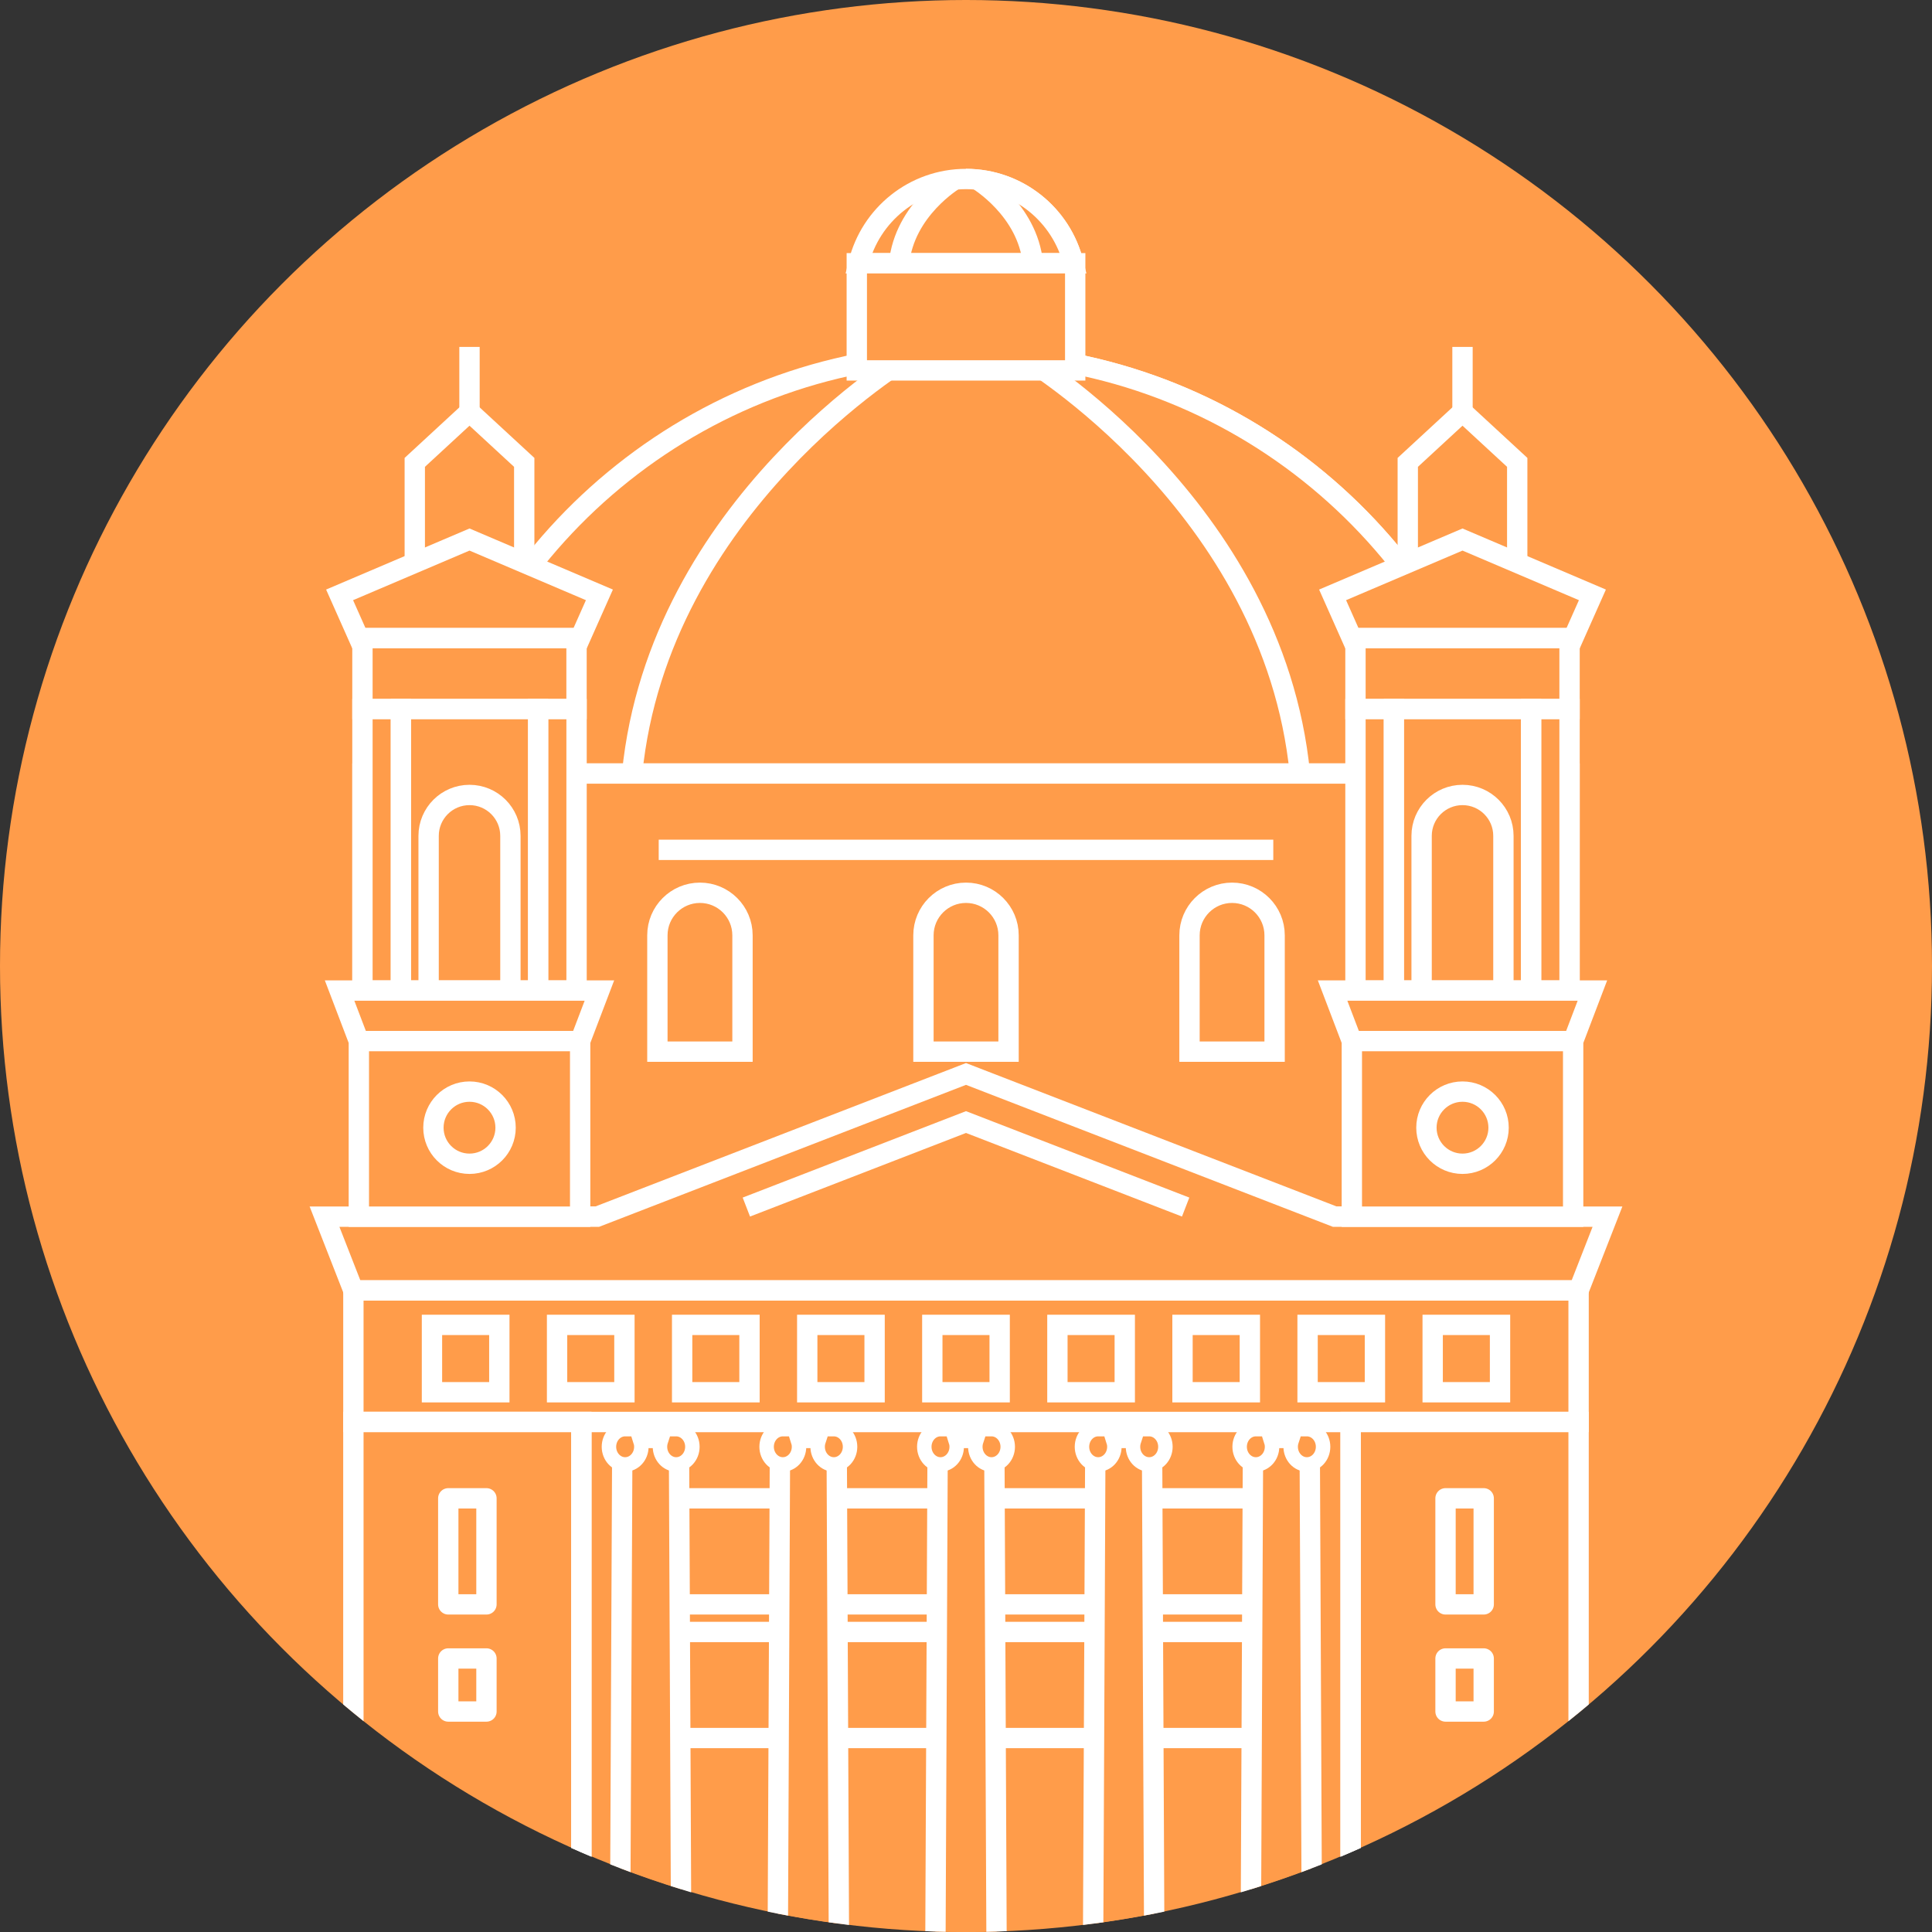 <svg xmlns="http://www.w3.org/2000/svg" id="Layer_1" viewBox="0 0 800 800"><rect x="0" y="0" width="800" height="800" fill="#333333" stroke="none"/><defs><style>.cls-1,.cls-2,.cls-3,.cls-4,.cls-5{fill:#ff9c4a;}.cls-6{fill:#fff;}.cls-2{stroke-width:8.4px;}.cls-2,.cls-3,.cls-4{stroke-miterlimit:10;}.cls-2,.cls-3,.cls-4,.cls-5{stroke:#fff;}.cls-3,.cls-5{stroke-width:8.42px;}.cls-4{stroke-width:5.99px;}.cls-5{stroke-linejoin:round;}</style></defs><circle class="cls-1" cx="400" cy="400" r="400"></circle><g><g><path class="cls-3" d="M621.99,320.31c-24.47-99.9-114.55-174.05-221.99-174.05s-197.52,74.14-221.99,174.05h443.98Z"></path><path class="cls-3" d="M400,320.31h221.99c-24.49-99.91-114.54-174.05-221.99-174.05"></path></g><g><path class="cls-5" d="M376.39,147.64s-103.6,61.47-114.65,172.66"></path><path class="cls-5" d="M423.61,147.64s103.6,61.47,114.65,172.66"></path></g></g><g><g><path class="cls-3" d="M444.49,109.01c-4.9-20.02-22.96-34.89-44.49-34.89s-39.59,14.86-44.49,34.89h88.99Z"></path><path class="cls-3" d="M400,109.01h44.5c-4.91-20.03-22.96-34.89-44.5-34.89"></path></g><g><path class="cls-5" d="M395.27,74.41s-20.77,12.32-22.98,34.61"></path><path class="cls-5" d="M404.73,74.41s20.77,12.32,22.98,34.61"></path></g></g><rect class="cls-2" x="150.08" y="320.31" width="499.84" height="183.49"></rect><path class="cls-6" d="M236.52,765.17c2.79,1.25,5.6,2.47,8.42,3.66v-175.82h310.12v175.82c2.82-1.19,5.63-2.41,8.42-3.66v-180.58H236.52v180.58Z"></path><polygon class="cls-3" points="552.73 503.8 400 444.7 247.27 503.8 134.38 503.8 146.33 534.35 653.67 534.35 665.62 503.8 552.73 503.8"></polygon><polyline class="cls-3" points="309.05 499.82 400 464.62 490.95 499.82"></polyline><rect class="cls-3" x="146.33" y="534.35" width="507.33" height="54.45"></rect><g><rect class="cls-3" x="178.87" y="548.61" width="27.89" height="27.89"></rect><rect class="cls-3" x="230.67" y="548.61" width="27.89" height="27.89"></rect><rect class="cls-3" x="282.46" y="548.61" width="27.89" height="27.89"></rect><rect class="cls-3" x="334.26" y="548.61" width="27.89" height="27.89"></rect><rect class="cls-3" x="386.05" y="548.61" width="27.89" height="27.89"></rect><rect class="cls-3" x="437.85" y="548.61" width="27.89" height="27.89"></rect><rect class="cls-3" x="489.65" y="548.61" width="27.89" height="27.89"></rect><rect class="cls-3" x="541.44" y="548.61" width="27.89" height="27.89"></rect><rect class="cls-3" x="593.24" y="548.61" width="27.89" height="27.89"></rect></g><path class="cls-6" d="M142.12,705.78c2.77,2.34,5.59,4.64,8.42,6.91v-119.69h85.97v172.16c2.79,1.25,5.6,2.47,8.42,3.66v-184.24h-102.82v121.2Z"></path><rect class="cls-5" x="185.62" y="620.42" width="15.81" height="43.92"></rect><rect class="cls-5" x="185.62" y="686.74" width="15.81" height="21.96"></rect><path class="cls-6" d="M555.06,768.83c2.82-1.19,5.63-2.41,8.42-3.66v-172.16h85.97v119.69c2.84-2.27,5.65-4.57,8.42-6.91v-121.2h-102.82v184.24Z"></path><rect class="cls-5" x="598.56" y="620.42" width="15.81" height="43.92"></rect><rect class="cls-5" x="598.56" y="686.74" width="15.81" height="21.96"></rect><rect class="cls-5" x="263.34" y="620.42" width="273.33" height="43.92"></rect><rect class="cls-5" x="263.34" y="675.76" width="273.33" height="43.92"></rect><g><g><g><path class="cls-1" d="M281.98,782.3l-.84-188.93h-23.43l-.8,180.27c8.23,3.16,16.6,6.05,25.08,8.66Z"></path><path class="cls-6" d="M285.33,589.16h-31.82l-.82,182.84c2.79,1.1,5.59,2.18,8.41,3.22l.79-177.64h15.05l.82,183.39c2.8,.9,5.61,1.77,8.43,2.61l-.87-194.42Z"></path></g><path class="cls-4" d="M279.99,591.77h-21.13c-3.71,0-6.71,3.27-6.71,7.31s3.01,7.31,6.71,7.31,6.71-3.27,6.71-7.31c0-.86-.14-1.67-.39-2.44h8.49c-.25,.76-.39,1.58-.39,2.44,0,4.04,3.01,7.31,6.71,7.31s6.71-3.27,6.71-7.31-3.01-7.31-6.71-7.31Z"></path></g><g><g><path class="cls-1" d="M347.33,796.56l-.91-203.19h-23.43l-.89,199.05c8.32,1.64,16.73,3.03,25.23,4.14Z"></path><path class="cls-6" d="M350.62,589.16h-31.82l-.9,202.4c2.79,.58,5.6,1.14,8.42,1.66l.87-195.64h15.05l.89,198.4c2.8,.4,5.61,.77,8.43,1.11l-.93-207.93Z"></path></g><path class="cls-4" d="M345.28,591.77h-21.13c-3.71,0-6.71,3.27-6.71,7.31s3.01,7.31,6.71,7.31,6.71-3.27,6.71-7.31c0-.86-.14-1.67-.39-2.44h8.49c-.25,.76-.39,1.58-.39,2.44,0,4.04,3.01,7.31,6.71,7.31s6.71-3.27,6.71-7.31-3.01-7.31-6.71-7.31Z"></path></g><g><g><path class="cls-1" d="M387.36,799.8c4.2,.13,8.41,.2,12.64,.2s8.44-.07,12.64-.2l-.92-206.43h-23.43l-.92,206.43Z"></path><path class="cls-6" d="M415.91,589.16h-31.82l-.94,210.49c2.8,.12,5.61,.2,8.42,.26l.9-202.33h15.05l.9,202.33c2.81-.06,5.62-.14,8.42-.26l-.94-210.49Z"></path></g><path class="cls-4" d="M410.57,591.77h-21.13c-3.71,0-6.71,3.27-6.71,7.31s3.01,7.31,6.71,7.31,6.71-3.27,6.71-7.31c0-.86-.14-1.67-.39-2.44h8.49c-.25,.76-.39,1.58-.39,2.44,0,4.04,3.01,7.31,6.71,7.31s6.71-3.27,6.71-7.31-3.01-7.31-6.71-7.31Z"></path></g><g><g><path class="cls-1" d="M477.89,792.41l-.89-199.05h-23.43l-.91,203.19c8.5-1.12,16.91-2.5,25.23-4.14Z"></path><path class="cls-6" d="M481.2,589.16h-31.82l-.93,207.93c2.82-.34,5.63-.71,8.43-1.11l.89-198.4h15.05l.87,195.64c2.82-.52,5.62-1.08,8.42-1.66l-.9-202.4Z"></path></g><path class="cls-4" d="M475.86,591.77h-21.13c-3.71,0-6.71,3.27-6.71,7.31s3.01,7.31,6.71,7.31,6.71-3.27,6.71-7.31c0-.86-.14-1.67-.39-2.44h8.49c-.25,.76-.39,1.58-.39,2.44,0,4.04,3.01,7.31,6.71,7.31s6.71-3.27,6.71-7.31-3.01-7.31-6.71-7.31Z"></path></g><g><g><path class="cls-1" d="M543.1,773.64l-.8-180.27h-23.43l-.84,188.93c8.48-2.62,16.85-5.51,25.08-8.66Z"></path><path class="cls-6" d="M546.49,589.16h-31.82l-.87,194.42c2.83-.84,5.64-1.71,8.44-2.61l.82-183.39h15.05l.79,177.64c2.82-1.04,5.62-2.12,8.41-3.22l-.81-182.84Z"></path></g><path class="cls-4" d="M541.15,591.77h-21.13c-3.71,0-6.71,3.27-6.71,7.31s3.01,7.31,6.71,7.31,6.71-3.27,6.71-7.31c0-.86-.14-1.67-.39-2.44h8.49c-.25,.76-.39,1.58-.39,2.44,0,4.04,3.01,7.31,6.71,7.31s6.71-3.27,6.71-7.31-3.01-7.31-6.71-7.31Z"></path></g></g><g><g><polygon class="cls-3" points="628.25 251.23 582.93 251.23 582.93 191.46 605.59 170.54 628.25 191.46 628.25 251.23"></polygon><polygon class="cls-3" points="605.59 223.41 551.8 246.32 559.77 264.24 651.41 264.24 659.38 246.32 605.59 223.41"></polygon><rect class="cls-3" x="561.27" y="264.24" width="88.65" height="29.38"></rect><g><rect class="cls-3" x="561.27" y="293.63" width="15.94" height="116.54"></rect><rect class="cls-3" x="633.98" y="293.63" width="15.94" height="116.54"></rect></g><rect class="cls-3" x="577.2" y="293.63" width="56.78" height="116.54"></rect><path class="cls-3" d="M605.59,329.18c-9.35,0-16.93,7.58-16.93,16.93v64.05h33.87v-64.05c0-9.35-7.58-16.93-16.93-16.93Z"></path><polygon class="cls-3" points="551.8 410.17 559.77 431.09 559.77 503.8 651.41 503.8 651.41 431.09 659.38 410.17 551.8 410.17"></polygon><circle class="cls-3" cx="605.59" cy="466.95" r="14.94"></circle><line class="cls-3" x1="559.77" y1="431.09" x2="651.41" y2="431.09"></line><line class="cls-3" x1="605.59" y1="170.54" x2="605.59" y2="143.65"></line></g><g><polygon class="cls-3" points="217.07 251.23 171.75 251.23 171.75 191.46 194.41 170.54 217.07 191.46 217.07 251.23"></polygon><polygon class="cls-3" points="194.41 223.41 140.62 246.32 148.59 264.24 240.23 264.24 248.2 246.32 194.41 223.41"></polygon><rect class="cls-3" x="150.08" y="264.24" width="88.65" height="29.38"></rect><g><rect class="cls-3" x="150.08" y="293.63" width="15.94" height="116.54"></rect><rect class="cls-3" x="222.8" y="293.63" width="15.94" height="116.54"></rect></g><rect class="cls-3" x="166.02" y="293.63" width="56.78" height="116.54"></rect><path class="cls-3" d="M194.41,329.18c-9.35,0-16.93,7.58-16.93,16.93v64.05h33.87v-64.05c0-9.35-7.58-16.93-16.93-16.93Z"></path><polygon class="cls-3" points="140.62 410.17 148.59 431.09 148.59 503.8 240.23 503.8 240.23 431.09 248.2 410.17 140.62 410.17"></polygon><circle class="cls-3" cx="194.41" cy="466.95" r="14.94"></circle><line class="cls-3" x1="148.59" y1="431.09" x2="240.23" y2="431.09"></line><line class="cls-3" x1="194.41" y1="170.54" x2="194.41" y2="143.65"></line></g></g><rect class="cls-3" x="354.78" y="109.01" width="90.44" height="44.37"></rect><line class="cls-3" x1="272.76" y1="351.9" x2="527.24" y2="351.9"></line><g><path class="cls-3" d="M307.45,387.3c0-9.73-7.89-17.62-17.62-17.62s-17.62,7.89-17.62,17.62v48.16h35.24v-48.16Z"></path><path class="cls-3" d="M417.62,387.3c0-9.73-7.89-17.62-17.62-17.62s-17.62,7.89-17.62,17.62v48.16h35.24v-48.16Z"></path><path class="cls-3" d="M527.79,387.3c0-9.73-7.89-17.62-17.62-17.62s-17.62,7.89-17.62,17.62v48.16h35.24v-48.16Z"></path></g></svg>